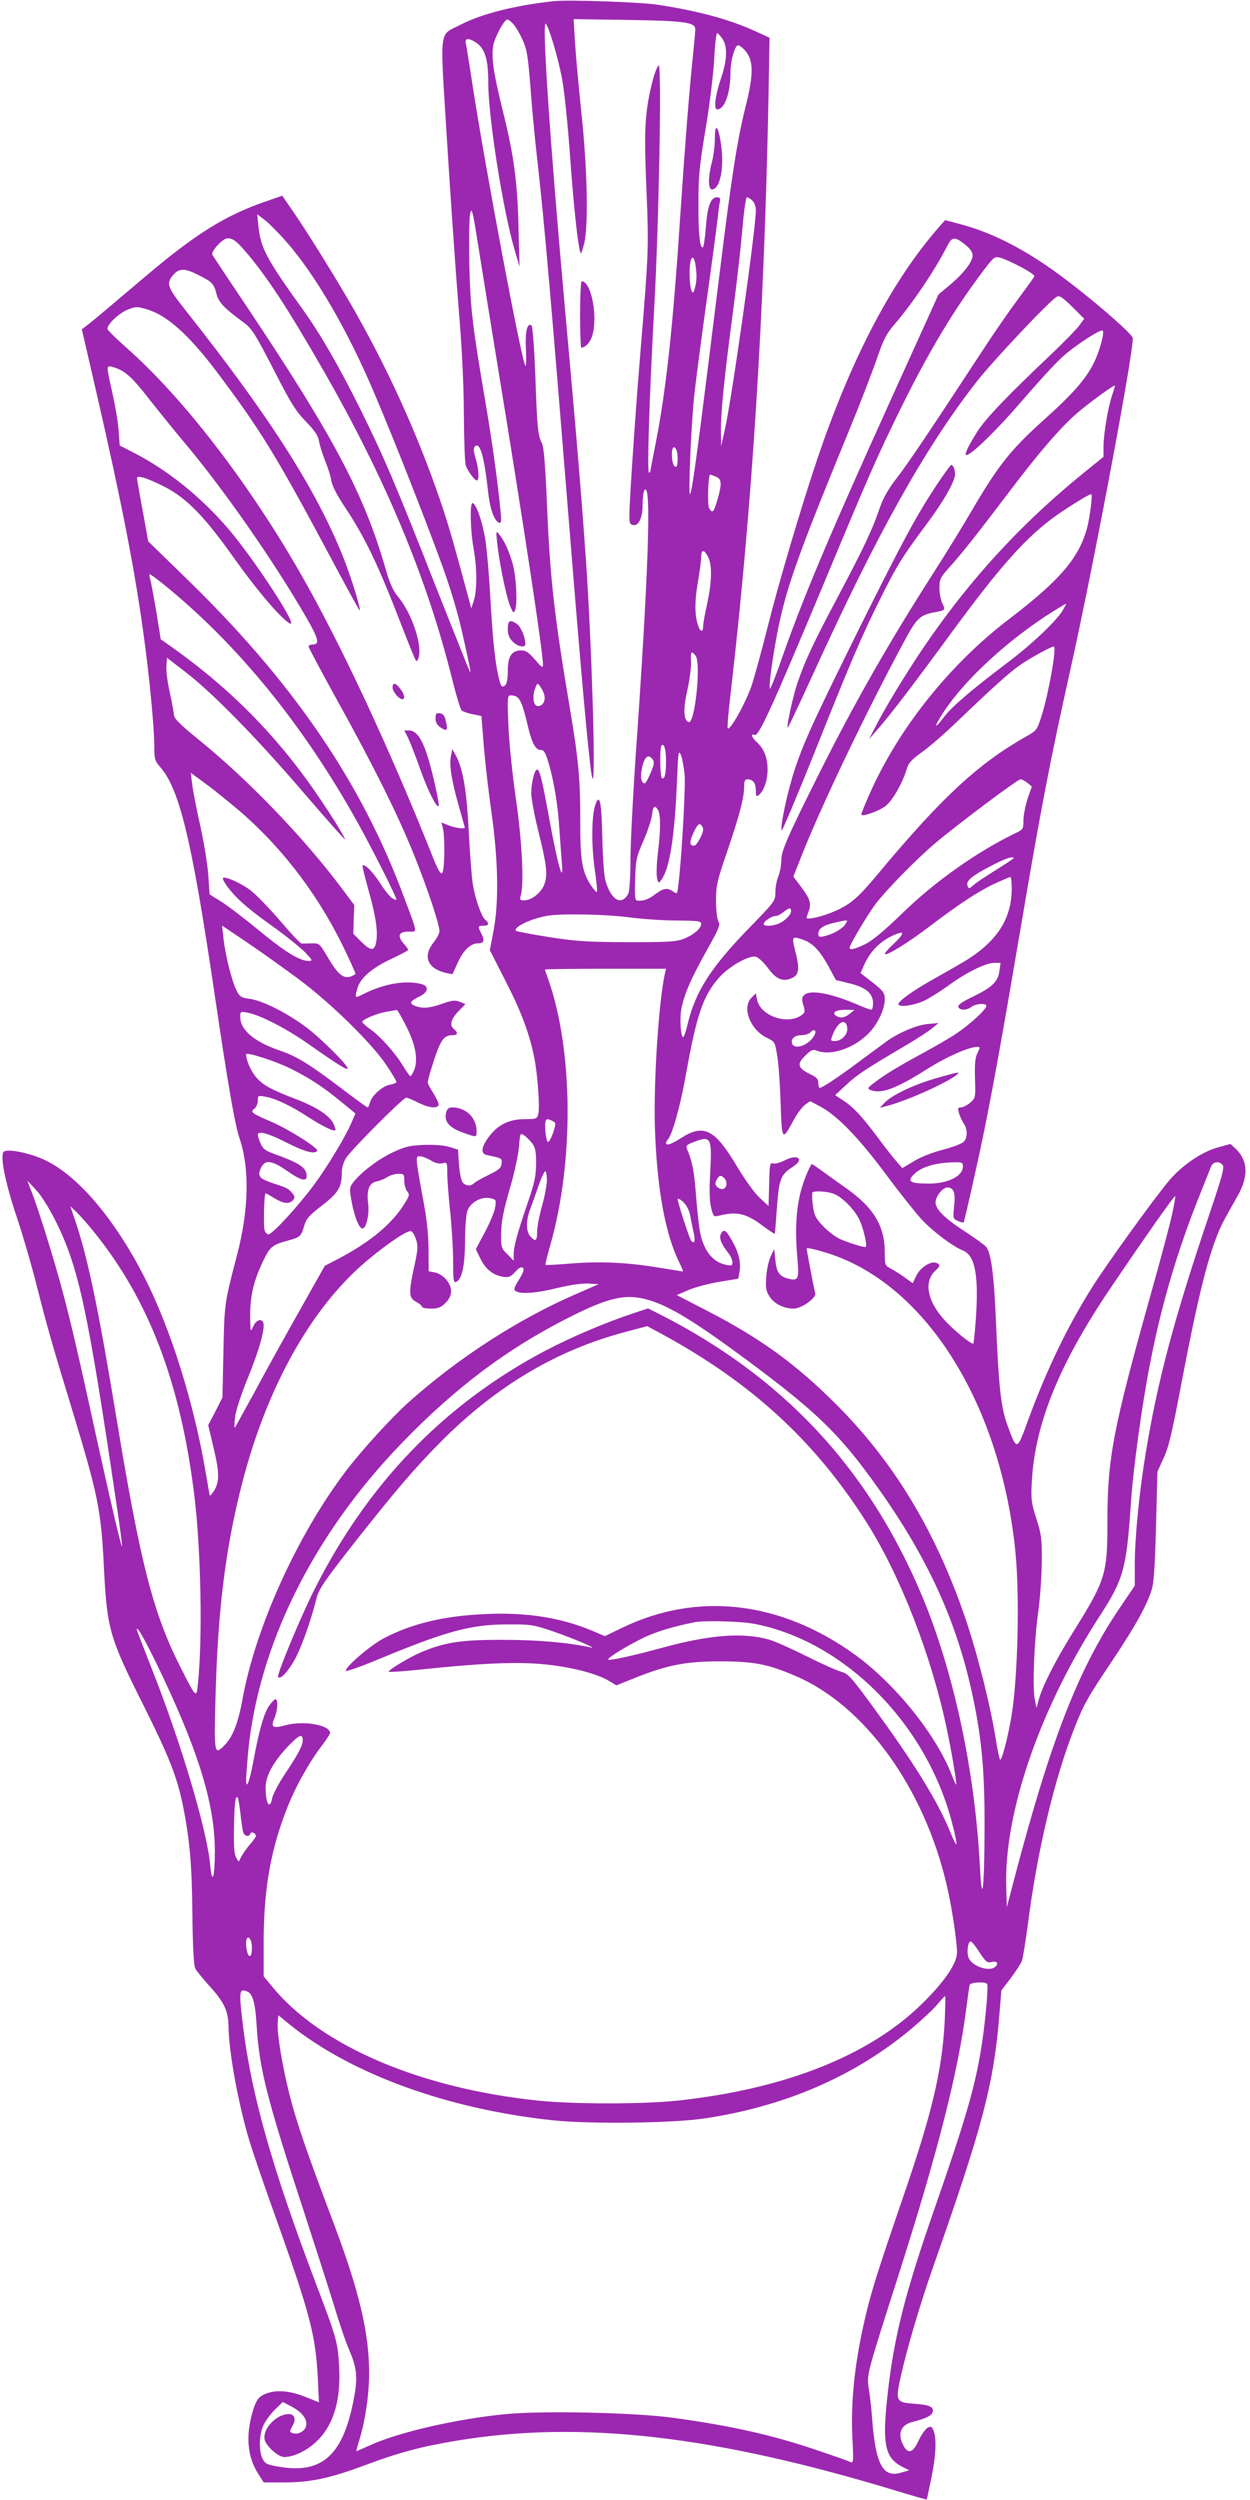 <?xml version="1.0" standalone="no"?>
<!DOCTYPE svg PUBLIC "-//W3C//DTD SVG 20010904//EN"
 "http://www.w3.org/TR/2001/REC-SVG-20010904/DTD/svg10.dtd">
<svg version="1.0" xmlns="http://www.w3.org/2000/svg"
 width="640pt" height="1280pt" viewBox="0 0 640 1280"
 preserveAspectRatio="xMidYMid meet">
<g transform="translate(0,1280) scale(0.1,-0.1)"
fill="#9c27b0" stroke="none">
<path d="M2835 12794 c-196 -21 -370 -65 -476 -120 -114 -60 -107 4 -70 -599
18 -289 44 -666 58 -837 18 -216 27 -389 28 -558 1 -135 5 -254 10 -265 13
-32 46 -75 56 -75 14 0 11 59 -6 114 -11 36 -12 53 -4 60 26 26 48 -48 68
-232 10 -90 32 -151 58 -159 9 -3 11 10 7 49 -16 162 -40 339 -75 548 -71 417
-80 492 -86 725 -2 121 -1 238 4 260 8 36 12 22 37 -135 15 -96 61 -377 101
-625 132 -803 235 -1484 235 -1547 0 -20 -5 -17 -41 25 -31 36 -47 47 -70 47
-49 0 -69 -30 -69 -104 0 -42 -5 -67 -14 -75 -17 -14 -22 -7 -35 50 -17 75
-30 206 -41 409 -6 107 -17 236 -25 286 -15 91 -43 176 -64 188 -16 11 -14
-133 4 -234 18 -101 18 -210 1 -265 l-13 -40 -12 45 c-74 275 -96 352 -131
460 -113 340 -260 672 -438 990 -89 159 -259 434 -334 541 l-53 77 -80 -28
c-209 -71 -363 -167 -620 -385 -204 -173 -258 -218 -293 -246 l-33 -25 75
-325 c126 -548 196 -906 240 -1229 31 -221 56 -487 56 -583 0 -63 3 -73 30
-104 99 -113 161 -370 275 -1138 72 -488 107 -692 132 -765 52 -155 47 -367
-14 -598 -64 -246 -64 -245 -69 -492 l-5 -235 -36 -71 -37 -71 28 -118 c30
-126 30 -174 1 -219 -10 -15 -19 -25 -20 -24 -2 2 -10 48 -19 103 -61 366
-180 747 -316 1015 -151 295 -335 514 -503 597 -75 38 -200 64 -218 46 -20
-20 8 -160 67 -335 30 -89 77 -251 104 -358 52 -206 77 -293 183 -640 127
-419 144 -501 158 -775 17 -339 25 -370 208 -735 125 -251 166 -354 196 -497
36 -176 48 -310 50 -564 2 -172 7 -264 15 -278 6 -12 39 -52 72 -89 76 -83 97
-129 98 -207 1 -128 50 -396 106 -583 19 -63 85 -256 148 -430 163 -460 192
-571 203 -784 l6 -128 -59 24 c-78 32 -141 40 -192 27 -53 -15 -68 -31 -87
-94 -38 -125 -29 -235 26 -321 l29 -46 107 0 c135 0 238 23 414 89 171 64 288
95 469 125 634 105 1319 27 2259 -260 80 -24 145 -43 146 -41 1 1 11 49 23
107 24 113 28 203 12 245 -9 22 -13 24 -31 15 -11 -7 -32 -36 -46 -66 -28 -63
-54 -71 -78 -24 -31 60 -14 104 48 120 66 17 95 31 101 47 11 28 -13 40 -85
45 -105 8 -106 10 -74 154 33 143 96 357 165 554 248 705 305 918 335 1262
l12 147 48 63 c26 35 52 74 57 88 5 14 18 93 29 175 49 387 137 756 241 1020
49 123 64 150 198 350 114 171 174 279 198 360 10 35 16 131 21 325 l7 275 31
68 c26 54 44 130 93 390 95 498 152 714 224 842 18 33 47 85 65 116 55 99 50
179 -14 239 l-25 23 -65 -18 c-79 -21 -181 -90 -246 -166 -73 -85 -327 -437
-398 -551 -128 -204 -231 -419 -326 -676 -59 -163 -58 -163 -108 -26 -32 88
-44 198 -57 514 -10 248 -25 365 -51 396 -8 10 -57 45 -109 79 -103 67 -150
113 -150 149 0 30 36 76 60 76 33 0 43 -25 35 -95 -6 -63 -6 -65 19 -76 14 -7
28 -10 30 -8 4 6 70 297 105 469 43 210 100 526 181 1005 109 643 154 879 260
1355 116 519 320 1603 320 1698 0 21 -211 204 -373 323 -177 131 -346 218
-509 261 l-79 21 -30 -34 c-240 -274 -445 -663 -620 -1176 -87 -258 -202 -645
-264 -894 -30 -119 -66 -248 -79 -286 -35 -95 -108 -224 -120 -212 -3 3 3 80
14 171 111 958 173 1944 195 3074 l5 291 -77 35 c-131 60 -297 104 -498 134
-98 14 -451 26 -530 18z m-207 -117 c11 -12 33 -48 47 -80 23 -50 28 -81 41
-244 7 -103 23 -266 34 -363 38 -335 72 -730 170 -1950 65 -807 103 -1216 114
-1227 17 -18 -4 682 -34 1122 -24 335 -41 550 -110 1315 -74 824 -116 1447
-96 1429 17 -16 69 -194 86 -296 11 -62 29 -242 40 -400 19 -263 42 -468 54
-480 2 -2 10 22 18 54 21 95 15 381 -15 663 -14 135 -29 298 -33 363 l-7 119
279 -4 c295 -5 344 -12 344 -49 0 -11 -7 -84 -15 -162 -18 -176 -40 -460 -60
-762 -40 -612 -75 -929 -131 -1210 -13 -66 -24 -123 -24 -127 0 -5 -3 -8 -7
-8 -11 0 2 392 27 852 24 433 39 1249 22 1233 -20 -20 -53 -152 -63 -255 -8
-76 -8 -183 1 -385 12 -294 11 -317 -30 -815 -21 -250 -45 -592 -55 -778 -5
-100 -4 -113 11 -119 31 -12 54 31 54 101 0 33 4 67 9 75 38 60 22 -416 -45
-1369 -14 -206 -26 -442 -26 -525 0 -85 -5 -159 -11 -170 -34 -66 -90 -34
-118 70 -6 22 -13 118 -15 213 -4 183 -13 231 -34 177 -21 -52 -23 -201 -6
-329 10 -65 15 -120 12 -123 -2 -3 -16 13 -31 35 -45 69 -55 128 -54 342 0
196 -10 308 -51 550 -83 492 -104 677 -120 1070 -8 189 -16 283 -25 300 -21
40 -25 79 -34 344 -5 138 -14 253 -19 258 -22 22 -35 -33 -29 -125 2 -49 1
-85 -3 -80 -19 21 -201 990 -270 1433 -16 107 -32 205 -35 218 -7 28 16 29 55
2 44 -31 60 -86 60 -206 0 -175 76 -655 135 -854 l25 -85 -5 190 c-5 239 -23
374 -79 601 -50 202 -60 273 -51 338 7 44 56 136 73 136 5 0 18 -10 30 -23z
m1073 -79 c25 -40 21 -110 -10 -201 -29 -84 -38 -157 -19 -157 38 0 68 83 68
189 0 47 13 105 29 131 8 12 13 11 32 -5 59 -53 62 -121 14 -311 -41 -166 -69
-345 -130 -839 -111 -897 -141 -1125 -152 -1135 -10 -9 6 361 22 510 9 80 38
303 65 495 27 193 51 377 55 410 3 33 8 70 11 83 3 17 0 22 -16 22 -31 0 -49
-49 -56 -154 -4 -53 -11 -99 -15 -102 -16 -9 -24 73 -23 231 0 136 6 193 38
383 21 126 39 278 43 352 3 72 10 130 15 130 4 0 18 -15 29 -32z m151 -825
c10 -9 18 -30 18 -50 0 -94 -123 -965 -159 -1124 l-19 -84 -1 78 c-1 94 17
273 64 627 19 145 40 333 47 417 7 84 17 153 22 153 5 0 18 -7 28 -17z m-2384
-213 c147 -168 311 -450 445 -765 117 -274 321 -797 377 -965 49 -148 69 -225
116 -450 3 -14 3 -23 0 -20 -2 3 -77 190 -166 415 -212 540 -271 679 -395 930
-110 221 -204 384 -295 511 -186 259 -215 313 -227 426 l-6 61 38 -29 c21 -16
72 -67 113 -114z m-216 -42 c110 -127 216 -288 400 -608 321 -559 534 -1068
663 -1587 20 -81 42 -153 48 -160 7 -6 32 -15 57 -20 l45 -9 12 -154 c7 -85
25 -240 40 -345 34 -239 38 -460 9 -605 l-18 -95 79 -155 c81 -158 122 -267
147 -388 18 -83 31 -262 22 -296 -6 -24 -10 -26 -68 -26 -80 0 -138 -28 -183
-88 -41 -53 -46 -89 -12 -96 80 -17 78 -16 75 -44 -2 -22 -14 -32 -65 -57 -34
-16 -68 -36 -75 -42 -17 -18 -43 -16 -59 3 -8 10 -16 50 -19 93 l-5 75 -45 14
c-28 8 -77 12 -131 10 -73 -3 -96 -9 -160 -39 -75 -36 -160 -101 -200 -152
-20 -26 -20 -32 -10 -93 15 -82 39 -144 57 -144 19 0 36 72 29 127 -9 71 5
106 43 114 17 3 43 14 56 23 14 9 39 16 56 16 28 0 30 -2 30 -37 0 -20 7 -44
15 -53 13 -15 12 -22 -16 -66 -64 -102 -175 -194 -335 -278 l-71 -37 -125
-222 c-69 -122 -172 -307 -228 -412 -57 -104 -105 -192 -108 -195 -3 -3 -2 20
1 50 3 33 28 110 60 190 57 139 87 238 87 284 0 39 -36 35 -54 -6 -14 -32 -14
-30 -15 52 -1 98 16 176 60 270 40 86 50 95 125 116 72 19 76 23 92 80 10 34
26 52 92 103 84 65 100 93 100 171 0 19 9 51 21 70 24 40 293 310 309 310 6 0
33 -11 60 -25 52 -26 94 -32 105 -15 4 6 -7 32 -24 59 -17 26 -31 53 -31 59 0
6 9 42 21 79 43 138 59 163 108 163 25 0 27 13 6 30 -25 20 -17 52 22 92 l36
37 -29 12 c-24 9 -39 8 -89 -10 -66 -23 -101 -26 -140 -11 -32 12 -25 25 23
48 44 21 50 52 12 63 -80 22 -194 3 -298 -50 -46 -23 -47 -23 -32 29 14 52 74
104 173 150 48 23 87 43 87 47 0 3 -11 18 -25 34 -32 39 -23 59 27 59 46 0 49
-16 -24 178 -219 591 -573 1107 -1126 1642 l-183 178 -24 133 c-14 74 -27 149
-30 167 -6 34 -6 34 27 27 18 -4 69 -26 112 -48 113 -58 206 -155 356 -367
115 -162 239 -308 284 -332 51 -28 -183 331 -318 488 -140 162 -303 293 -475
383 l-78 40 -6 80 c-3 43 -18 129 -32 191 -32 143 -32 141 5 130 59 -17 93
-47 185 -165 52 -66 128 -160 170 -210 199 -234 466 -616 634 -908 63 -109 69
-137 31 -137 -11 0 -20 -5 -20 -10 0 -6 65 -128 145 -273 185 -333 317 -598
398 -802 67 -167 127 -349 127 -383 0 -10 -13 -36 -30 -57 -55 -69 -33 -130
54 -154 22 -6 41 -9 43 -8 1 2 13 28 27 59 27 61 66 98 102 98 32 0 37 14 19
49 -20 39 -19 41 10 41 28 0 32 12 10 30 -20 17 -52 107 -64 182 -6 35 -15
157 -21 271 -11 212 -29 319 -66 389 l-18 33 -7 -35 c-10 -45 3 -128 41 -260
16 -58 30 -106 30 -107 0 -9 -56 -1 -85 12 l-35 14 7 -27 c12 -42 10 -219 -3
-232 -8 -8 -23 17 -54 97 -217 544 -469 1085 -675 1443 -267 465 -600 896
-888 1150 -53 47 -97 90 -97 97 0 24 62 82 105 98 40 16 47 16 98 1 102 -30
216 -132 360 -324 219 -291 301 -425 562 -913 86 -162 161 -298 165 -303 14
-15 -39 162 -81 267 -139 350 -379 725 -808 1267 -98 124 -103 140 -59 188 28
29 57 28 126 -7 69 -35 77 -43 91 -98 12 -43 39 -71 141 -146 39 -29 57 -57
150 -237 88 -173 114 -215 166 -268 48 -50 63 -73 68 -104 4 -22 18 -66 31
-98 13 -32 28 -77 31 -100 5 -28 29 -75 69 -135 105 -158 172 -298 292 -610
36 -93 69 -174 73 -178 4 -5 11 5 15 22 15 69 -40 226 -107 306 -25 29 -42 68
-63 140 -111 385 -263 673 -704 1334 -98 146 -181 271 -184 277 -4 6 8 28 26
47 49 55 74 50 139 -25z m3689 30 c26 -21 39 -39 39 -56 0 -32 -49 -95 -119
-153 l-56 -47 -237 -523 c-335 -740 -464 -1047 -578 -1377 -24 -67 -45 -120
-48 -118 -8 8 18 192 45 321 43 208 107 385 368 1020 48 116 106 268 131 338
38 111 51 137 97 190 92 108 205 275 271 405 21 40 37 40 87 0z m286 -115 c40
-21 71 -42 69 -48 -2 -5 -41 -59 -86 -120 -45 -60 -130 -183 -188 -273 -266
-406 -372 -564 -430 -639 -42 -54 -70 -102 -86 -149 -38 -113 -82 -206 -211
-450 -130 -244 -173 -336 -211 -448 -23 -65 -58 -226 -51 -232 2 -2 61 124
132 279 327 717 568 1148 831 1487 84 109 379 421 415 441 14 7 30 -4 79 -52
l61 -61 -27 -37 c-15 -20 -79 -85 -143 -146 -224 -212 -331 -324 -376 -393
-47 -74 -70 -122 -57 -122 25 0 160 132 285 278 79 92 171 193 206 224 63 58
197 145 207 135 10 -10 -17 -109 -47 -168 -40 -80 -108 -158 -257 -291 -164
-148 -227 -226 -354 -441 -55 -95 -151 -251 -213 -347 -227 -355 -401 -661
-581 -1020 -164 -328 -194 -397 -194 -447 0 -24 -7 -60 -15 -80 -8 -19 -15
-56 -15 -81 0 -44 -2 -47 -132 -181 -196 -201 -276 -325 -316 -489 -9 -39 -20
-72 -24 -72 -13 0 -19 96 -9 147 15 74 48 151 129 296 64 114 71 131 60 150
-7 13 -12 58 -12 107 0 77 6 101 57 250 62 181 87 275 87 333 0 29 4 37 18 37
27 0 42 -20 42 -58 0 -31 2 -33 17 -21 25 22 43 74 43 129 0 60 -18 106 -54
139 -28 26 -35 46 -12 38 21 -8 90 144 353 773 234 562 273 650 388 885 150
305 277 517 432 722 53 69 55 71 86 63 18 -5 65 -26 104 -47z m-1664 -5 c6
-49 3 -79 -10 -118 -9 -26 -22 20 -22 82 -2 97 22 123 32 36z m2132 -649 c-21
-59 -45 -200 -45 -265 l0 -53 -100 -81 c-369 -299 -665 -636 -925 -1055 -45
-71 -103 -170 -129 -220 l-47 -90 35 40 c65 72 190 236 376 490 263 359 392
504 550 617 66 46 166 108 177 108 9 0 -8 -128 -24 -184 -45 -150 -141 -260
-393 -453 -307 -233 -571 -564 -719 -901 -23 -51 -41 -97 -41 -102 0 -15 88
16 124 43 35 27 86 116 107 185 10 35 24 51 78 90 36 25 118 96 181 157 188
180 271 255 330 295 52 35 153 90 165 90 17 0 -25 -235 -61 -352 -23 -73 -27
-79 -72 -104 -249 -140 -434 -310 -759 -699 -109 -132 -147 -164 -226 -199
-59 -27 -147 -48 -147 -35 0 4 5 20 11 35 14 38 6 63 -40 124 l-39 52 38 96
c99 254 335 748 530 1109 64 119 80 134 155 148 55 10 57 12 40 45 -8 16 -15
51 -15 79 0 45 4 54 48 103 68 75 148 177 304 383 154 204 268 337 353 410 60
52 188 145 193 141 1 -2 -5 -23 -13 -47z m-2231 -285 c9 -24 7 -84 -3 -84 -13
0 -21 26 -21 66 0 35 13 46 24 18z m200 -134 c32 -12 33 -36 9 -120 -19 -65
-26 -71 -43 -40 -9 17 -4 170 6 170 1 0 14 -4 28 -10z m-39 -411 c22 -41 20
-125 -4 -239 -12 -52 -21 -105 -21 -117 0 -36 -18 -27 -29 15 -15 52 -14 122
4 222 8 47 15 100 15 118 0 40 15 41 35 1z m-2786 -142 c378 -306 716 -721
994 -1222 79 -143 197 -377 197 -392 0 -2 -9 1 -20 7 -12 6 -41 42 -65 80 -38
59 -80 100 -89 88 -2 -2 12 -57 30 -123 38 -134 50 -215 40 -269 -9 -47 -28
-46 -78 4 l-39 39 2 74 3 73 -71 95 c-192 255 -473 546 -716 744 -99 80 -136
116 -136 133 -1 12 -10 64 -21 114 -12 51 -20 112 -18 136 l3 44 95 -73 c140
-108 368 -341 610 -624 118 -137 211 -242 207 -233 -13 36 -135 224 -213 328
-185 250 -402 463 -666 651 l-65 46 -22 137 c-13 76 -27 151 -31 167 -5 16 -6
29 -3 29 3 0 36 -24 72 -53z m4604 -129 c-31 -55 -163 -180 -293 -277 -177
-134 -280 -222 -319 -275 -51 -68 -50 -47 2 31 112 169 332 370 558 512 35 22
65 40 67 40 2 1 -5 -13 -15 -31z m-1882 -235 c30 -35 -3 -351 -35 -340 -27 9
-29 67 -6 167 12 55 20 120 18 145 -3 48 2 55 23 28z m-774 -202 c7 -30 -8
-56 -33 -56 -23 0 -30 47 -14 91 11 28 12 28 26 9 8 -11 18 -31 21 -44z m-141
-9 c19 -13 33 -48 54 -139 23 -99 41 -133 70 -133 15 0 23 -14 39 -67 27 -92
48 -218 55 -338 4 -55 9 -129 12 -165 12 -134 -20 -24 -66 230 -34 187 -47
240 -60 240 -13 0 -30 -68 -30 -121 0 -25 15 -108 34 -185 45 -182 51 -229 34
-279 -14 -43 -65 -85 -105 -85 -21 0 -23 3 -16 28 17 59 5 287 -27 502 -17
120 -34 282 -37 368 -6 145 -5 152 13 152 10 0 24 -4 30 -8z m764 -329 c0 -67
-7 -96 -21 -87 -10 6 -12 157 -2 167 13 14 23 -19 23 -80z m95 -68 c6 -61 -15
-432 -32 -567 -5 -46 -6 -47 -26 -33 -31 21 -48 19 -93 -14 -36 -27 -59 -35
-92 -32 -11 1 -13 24 -10 109 3 99 6 114 42 196 21 48 41 108 44 132 5 47 15
55 32 25 13 -26 13 -104 -2 -221 -6 -52 -8 -109 -4 -125 7 -29 8 -29 22 -10
43 59 68 216 81 520 5 134 7 147 19 120 7 -16 15 -61 19 -100z m-161 73 c7
-12 3 -31 -16 -72 -21 -48 -27 -54 -38 -41 -8 10 -10 29 -6 56 12 74 35 96 60
57z m-2113 -264 c226 -196 412 -445 544 -728 25 -53 45 -98 45 -101 0 -3 -10
-9 -22 -14 -38 -14 -66 8 -116 91 -46 79 -47 79 -87 78 -22 -1 -45 -1 -51 -1
-7 1 -57 54 -112 119 -55 64 -123 134 -150 154 -47 36 -130 73 -140 63 -3 -2
3 -17 13 -31 39 -60 106 -121 230 -209 72 -51 150 -114 175 -139 42 -44 43
-46 19 -46 -45 0 -124 49 -259 161 -74 61 -160 126 -191 145 l-56 35 -6 92
c-3 51 -21 164 -40 252 -20 88 -39 186 -43 219 l-7 59 79 -58 c44 -32 122 -96
175 -141z m4029 148 l23 -19 -22 -63 c-11 -35 -21 -85 -21 -110 0 -45 -1 -47
-47 -69 -190 -92 -407 -245 -570 -404 -100 -97 -159 -145 -195 -162 -55 -26
-78 -31 -78 -17 0 14 89 164 131 221 56 74 205 226 304 311 116 98 425 330
440 330 7 0 23 -8 35 -18z m-1660 -238 c0 -24 -33 -84 -46 -84 -25 0 -25 21
-2 69 17 36 26 46 36 39 6 -6 12 -16 12 -24z m1590 -148 c0 -2 -42 -30 -92
-61 -51 -32 -103 -66 -115 -78 -21 -18 -23 -19 -29 -3 -10 25 19 50 117 101
73 39 119 54 119 41z m-10 -155 c0 -163 -83 -284 -269 -389 -36 -21 -104 -60
-151 -86 -92 -53 -160 -102 -160 -117 0 -18 76 -8 129 16 30 14 85 49 123 76
88 66 194 119 237 119 l34 0 -6 -41 c-7 -55 -37 -84 -134 -131 -58 -28 -80
-43 -76 -54 7 -18 42 -18 67 1 23 17 76 20 76 5 0 -19 -89 -100 -163 -148 -40
-26 -128 -76 -195 -112 -67 -36 -153 -87 -189 -114 -65 -47 -66 -49 -43 -58
53 -20 130 9 288 109 98 62 211 112 255 113 16 0 16 -2 2 -31 -12 -23 -15 -54
-13 -130 3 -99 3 -101 -25 -125 -15 -13 -37 -24 -47 -24 -16 0 -17 -4 -10 -30
5 -16 16 -40 24 -52 19 -27 21 -68 3 -91 -7 -11 -52 -28 -107 -43 -56 -14
-119 -39 -152 -60 l-58 -35 -32 37 c-18 20 -61 76 -96 123 -79 106 -125 155
-177 188 l-39 26 56 52 c55 52 101 82 308 204 58 34 119 74 135 88 l30 25 -56
-5 c-56 -5 -152 -46 -214 -92 -16 -12 -82 -60 -145 -107 -112 -83 -181 -128
-194 -128 -3 0 -6 11 -6 25 0 20 -9 30 -45 47 -61 30 -66 51 -22 93 33 32 38
34 67 23 68 -23 180 15 254 88 47 45 86 126 86 176 0 38 -6 45 -100 117 l-24
19 19 43 c33 74 92 130 168 158 41 16 34 -3 -20 -54 -26 -24 -45 -46 -42 -50
10 -9 123 61 234 146 145 110 245 176 328 215 40 18 75 33 80 34 4 0 7 -27 7
-59z m-1130 -116 c0 -20 -34 -53 -66 -65 -32 -13 -74 -13 -74 -1 0 14 41 41
61 41 9 0 27 9 40 20 29 23 39 25 39 5z m-835 -31 c66 -9 177 -17 248 -17 111
-1 127 -3 127 -17 0 -24 -39 -57 -90 -77 -39 -15 -79 -17 -285 -17 -205 1
-263 4 -403 26 -89 14 -166 29 -170 32 -18 19 88 68 173 79 78 10 293 5 400
-9z m1113 -36 c-15 -24 -64 -52 -110 -62 -23 -5 -28 -3 -28 13 0 27 25 44 84
57 71 16 70 16 54 -8z m-2798 -282 c163 -121 374 -328 448 -439 29 -43 52 -82
52 -87 0 -4 -16 -11 -35 -14 -39 -8 -92 -56 -101 -92 -3 -13 -9 -24 -12 -24
-3 0 -65 45 -136 99 -158 120 -229 164 -310 191 -133 45 -206 106 -206 173 0
28 1 29 38 22 64 -12 199 -81 315 -163 143 -101 197 -134 197 -123 0 19 -136
154 -213 212 -99 74 -223 136 -289 145 -44 6 -51 11 -67 43 -24 46 -59 188
-67 269 l-7 63 129 -87 c71 -48 190 -133 264 -188z m2581 203 c49 -17 85 -54
130 -135 l39 -72 70 -17 c83 -20 120 -51 120 -101 0 -19 -4 -34 -9 -34 -5 0
-41 13 -79 30 -133 56 -237 74 -265 45 -12 -12 -13 -21 -4 -51 10 -32 9 -38
-8 -51 -73 -53 -212 -5 -229 79 l-6 32 -22 -22 c-51 -50 -7 -165 79 -206 41
-20 41 -21 53 -96 7 -41 14 -151 17 -243 6 -189 8 -191 67 -81 17 32 43 66 57
77 l27 19 53 -28 c89 -49 194 -158 333 -344 71 -96 155 -201 185 -234 62 -65
157 -136 212 -159 62 -26 81 -128 65 -354 -5 -68 -11 -123 -13 -123 -15 0 -98
68 -145 119 -91 98 -110 200 -48 256 24 22 25 31 4 39 -28 11 -82 -23 -102
-65 l-19 -39 -40 29 c-22 16 -54 36 -71 45 -31 16 -32 18 -32 86 0 133 -58
229 -200 328 -36 25 -88 63 -117 84 -29 21 -54 38 -56 38 -3 0 -14 -21 -25
-47 -52 -121 -66 -249 -49 -441 9 -100 4 -111 -46 -99 -47 12 -61 33 -67 94
l-6 58 -19 -40 c-10 -22 -20 -69 -22 -105 -4 -53 -1 -71 17 -98 23 -37 72 -62
124 -62 41 0 118 56 110 80 -5 12 -43 215 -44 228 0 6 63 -9 125 -30 495 -167
873 -780 945 -1535 21 -227 11 -634 -21 -828 -18 -110 -52 -238 -59 -224 -4 8
-13 50 -20 94 -27 177 -98 458 -161 640 -153 444 -367 796 -663 1090 -205 204
-384 333 -650 471 l-161 83 55 24 c30 14 101 33 157 43 l103 17 6 33 c9 49 -3
101 -38 162 -32 56 -42 62 -57 34 -11 -20 2 -52 39 -99 11 -14 20 -35 20 -46
0 -17 -5 -19 -32 -13 -73 14 -121 80 -137 186 -5 36 -14 121 -19 190 -9 110
-19 158 -46 221 -5 12 3 20 36 32 89 34 94 24 84 -162 -5 -88 -3 -143 5 -175
11 -44 14 -47 37 -41 95 24 142 13 227 -51 32 -24 60 -42 62 -41 1 2 6 63 11
136 11 145 19 167 80 206 62 39 29 69 -38 35 -23 -12 -51 -20 -61 -17 -17 5
-19 -4 -21 -107 l-3 -111 -45 42 c-26 24 -74 90 -113 155 -115 195 -172 226
-287 153 -53 -34 -80 -43 -80 -27 0 4 4 12 9 17 23 25 64 171 92 328 55 311
90 412 172 503 50 56 149 112 185 106 13 -2 39 -26 62 -56 43 -59 76 -74 122
-55 37 15 43 45 24 122 -24 96 -24 95 35 76z m-706 -171 c-32 -139 -59 -553
-52 -788 10 -314 53 -553 129 -702 10 -21 17 -38 14 -38 -2 0 -55 9 -118 19
-161 27 -303 34 -452 22 -71 -6 -131 -9 -133 -7 -2 2 8 43 22 92 125 431 121
1006 -9 1373 -9 24 -16 45 -16 47 0 2 140 4 310 4 l310 0 -5 -22z m-1325 -273
c48 -93 62 -172 40 -225 -7 -16 -15 -30 -19 -30 -3 0 -21 25 -39 55 -41 67
-117 152 -171 189 -22 16 -39 32 -36 36 9 14 77 42 124 50 25 4 49 8 52 9 4 0
26 -37 49 -84z m2271 65 c-25 -21 -48 -25 -70 -11 -24 16 -1 31 47 31 l47 -1
-24 -19z m-13 -73 c4 -32 -29 -67 -62 -67 -25 0 -25 0 -10 38 26 63 66 80 72
29z m-168 -37 c-26 -50 -101 -78 -114 -44 -9 25 12 44 49 44 18 0 38 7 45 15
17 20 33 9 20 -15z m-2685 -170 c96 -47 170 -95 264 -173 l71 -58 -16 -37
c-30 -74 -127 -235 -199 -332 -84 -112 -211 -250 -231 -250 -7 0 -15 9 -19 20
-7 22 -3 190 5 190 3 0 23 -11 45 -25 46 -28 77 -31 95 -10 10 12 10 18 -1 33
-21 26 -28 30 -96 52 -77 26 -85 36 -68 78 20 46 55 43 135 -13 68 -48 100
-57 100 -27 0 43 -32 65 -163 113 -49 17 -61 27 -73 55 -8 18 -14 38 -14 44 0
22 53 8 147 -40 92 -47 145 -61 157 -42 8 13 -148 112 -238 150 -98 42 -107
49 -83 66 9 7 17 26 17 41 0 26 2 27 38 20 52 -9 127 -44 218 -103 78 -50 133
-77 141 -68 3 2 -3 18 -11 35 -22 42 -89 85 -195 125 -124 48 -163 69 -199
110 -26 29 -52 88 -52 118 0 13 146 -33 225 -72z m1345 -270 c17 -9 17 -12 2
-60 -10 -27 -21 -48 -27 -47 -5 2 -11 29 -13 60 -3 59 2 66 38 47z m-105 -114
c16 -22 20 -42 20 -104 -1 -63 -8 -98 -42 -197 -55 -161 -73 -227 -73 -266 l0
-34 -32 33 c-32 31 -33 35 -32 110 1 59 11 110 43 222 24 80 45 178 48 218 6
71 6 72 27 59 11 -8 29 -26 41 -41z m-520 -87 c23 -14 44 -19 60 -15 24 6 25
5 25 -51 0 -32 7 -121 15 -198 8 -77 15 -190 15 -252 0 -93 2 -111 14 -107 31
12 46 81 47 207 0 67 5 138 12 157 15 44 71 75 118 65 30 -7 30 -8 24 -48 -4
-23 -28 -80 -53 -127 l-46 -86 23 -47 c26 -54 65 -86 116 -94 30 -5 39 -1 63
25 20 22 32 28 40 20 7 -7 1 -25 -21 -60 -26 -41 -28 -51 -16 -59 25 -16 109
-10 215 17 64 15 124 24 157 22 l52 -3 -112 -49 c-301 -130 -611 -331 -867
-561 -85 -77 -237 -244 -316 -348 -249 -329 -463 -802 -529 -1170 -21 -116
-49 -188 -88 -229 -56 -58 -57 -53 -50 230 12 459 51 774 137 1109 128 496
356 902 642 1141 108 90 206 155 223 148 8 -3 19 -23 26 -44 10 -33 8 -55 -10
-136 -30 -136 -28 -162 9 -181 17 -9 30 -20 30 -25 0 -6 21 -10 46 -10 37 0
51 5 75 29 37 37 38 79 3 120 -14 17 -39 33 -57 36 l-32 6 -1 112 c0 74 -9
159 -27 252 -40 220 -41 225 -18 225 11 0 36 -9 56 -21z m2725 -32 c0 -49 -77
-87 -174 -87 -99 0 -115 11 -73 51 37 35 108 56 200 58 43 1 47 -1 47 -22z
m1330 8 c10 -12 -3 -59 -68 -252 -181 -536 -264 -847 -326 -1223 -33 -199 -56
-434 -56 -571 l0 -108 -84 -124 c-209 -312 -350 -678 -537 -1392 l-34 -130 -3
100 c-13 381 172 918 478 1390 123 190 137 240 160 575 12 183 58 517 101 732
58 296 138 566 251 848 27 69 54 135 59 148 10 25 41 29 59 7z m-3460 -78 c0
-23 -11 -82 -25 -132 -14 -49 -25 -109 -25 -132 0 -48 -8 -53 -35 -23 -22 25
-23 81 0 140 9 25 29 79 43 121 15 42 30 75 35 72 4 -2 7 -23 7 -46z m908 11
c17 -17 15 -48 -4 -55 -8 -3 -22 1 -31 9 -12 12 -13 20 -4 37 13 24 22 26 39
9z m-3417 -232 c113 -233 159 -447 303 -1421 19 -126 33 -231 31 -233 -4 -5
-56 216 -130 553 -93 427 -131 590 -175 755 -42 158 -124 422 -159 510 l-21
55 46 -49 c29 -32 67 -94 105 -170z m3982 150 c42 -18 102 -79 127 -131 20
-41 41 -130 33 -139 -5 -5 -74 16 -125 37 -51 21 -125 92 -137 130 -9 28 -15
87 -12 110 2 12 80 8 114 -7z m1728 -104 c-11 -50 -58 -228 -105 -394 -198
-706 -226 -853 -226 -1179 0 -270 -9 -298 -176 -566 -92 -148 -154 -271 -175
-343 l-12 -45 -9 45 c-13 62 -2 310 18 450 9 63 17 176 18 250 1 123 -2 143
-28 225 -26 82 -28 99 -23 190 16 296 141 604 405 993 177 262 325 472 329
468 2 -2 -5 -44 -16 -94z m-2492 52 c11 -14 23 -42 26 -63 3 -20 11 -56 16
-80 10 -45 6 -62 -12 -44 -8 8 -67 190 -69 211 -1 11 22 -3 39 -24z m-3030
-139 c283 -349 445 -773 516 -1352 34 -279 43 -734 18 -967 -7 -72 -9 -70 -87
84 -141 277 -206 529 -330 1281 -95 575 -148 828 -216 1024 l-20 59 31 -29
c17 -17 57 -61 88 -100z m2842 -351 c110 -33 235 -109 505 -309 325 -241 450
-358 605 -565 303 -406 467 -755 553 -1172 44 -214 58 -377 57 -663 -1 -308
-13 -406 -24 -190 -25 490 -135 1000 -297 1386 -275 654 -712 1121 -1348 1443
l-54 27 -81 -27 c-134 -44 -314 -121 -442 -188 -522 -275 -917 -685 -1191
-1236 -73 -148 -189 -428 -180 -437 12 -12 44 21 79 79 35 59 88 204 118 326
11 45 40 87 187 275 215 273 316 391 452 528 284 285 592 467 944 560 l110 29
76 -41 c461 -251 785 -550 1049 -967 170 -269 328 -675 406 -1042 24 -109 55
-293 51 -297 -2 -2 -11 18 -21 44 -79 208 -291 472 -499 622 -380 274 -805
323 -1190 137 l-89 -43 -66 28 c-160 67 -337 95 -546 85 -210 -9 -375 -48
-520 -124 -70 -37 -206 -154 -193 -167 3 -3 73 21 155 55 358 149 483 183 673
183 118 1 131 -2 230 -35 101 -35 236 -92 195 -83 -121 26 -272 39 -450 39
-213 1 -301 -13 -420 -64 -59 -25 -165 -89 -165 -99 0 -3 73 1 163 11 305 32
483 40 620 28 138 -12 276 -46 343 -85 l40 -24 95 38 c164 66 261 85 439 85
171 -1 241 -14 381 -74 356 -151 661 -573 777 -1075 25 -106 52 -286 52 -341
0 -55 -62 -148 -175 -259 -268 -267 -704 -441 -1255 -500 -178 -19 -531 -19
-716 0 -602 63 -1106 278 -1355 577 l-49 59 0 174 c0 271 35 471 119 685 43
111 115 239 181 325 22 29 40 57 40 62 0 41 -136 65 -227 40 -67 -18 -78 -11
-58 36 17 41 20 97 5 97 -5 0 -21 -17 -35 -38 -25 -39 -50 -127 -79 -286 -19
-99 -35 -141 -36 -91 0 17 5 80 10 140 52 549 333 1116 785 1584 274 284 536
482 853 643 211 107 297 126 413 92z m541 -1658 c463 -89 885 -515 1014 -1025
14 -52 23 -99 21 -104 -1 -5 -18 28 -36 73 -64 155 -189 356 -400 643 -104
142 -119 158 -155 168 -22 6 -101 41 -176 79 -74 37 -159 75 -188 84 -133 39
-302 27 -542 -38 -157 -43 -280 -70 -286 -63 -9 8 137 95 213 126 61 25 131
45 228 65 49 10 240 5 307 -8z m-3062 -201 c213 -439 300 -719 300 -962 0
-138 -14 -179 -24 -71 -16 178 -151 631 -297 999 -43 110 -79 203 -79 207 1
18 38 -46 100 -173z m750 -396 c0 -26 -27 -77 -94 -176 -30 -46 -58 -99 -62
-118 -12 -65 -34 -31 -34 53 0 58 37 127 111 207 61 64 79 72 79 34z m-319
-374 c4 -42 11 -85 14 -96 7 -21 31 -26 37 -7 5 13 28 2 28 -12 0 -5 -13 -25
-30 -43 -16 -19 -36 -47 -44 -62 l-14 -27 -14 23 c-9 18 -12 60 -10 158 3 127
7 159 19 147 3 -2 9 -39 14 -81z m53 -651 c9 -23 7 -72 -3 -78 -10 -7 -21 27
-21 67 0 29 14 36 24 11z m3731 -60 c31 -47 39 -55 59 -50 28 7 40 -3 25 -21
-27 -32 -122 -3 -140 44 -11 28 -3 83 11 83 5 0 25 -25 45 -56z m39 -162 c8
-14 -12 -228 -34 -352 -32 -189 -84 -364 -234 -795 -152 -435 -210 -664 -242
-959 -28 -248 -13 -320 74 -365 l37 -19 -42 -12 c-93 -28 -130 42 -148 280 -3
47 -11 113 -16 147 -13 72 -11 76 143 558 213 666 315 1070 358 1410 6 50 13
96 15 103 5 13 81 17 89 4z m-3789 -38 c29 -12 42 -58 49 -174 13 -218 51
-371 236 -935 61 -187 134 -414 162 -505 27 -90 61 -189 75 -220 38 -87 45
-138 28 -233 -53 -302 -160 -405 -384 -367 -63 10 -73 15 -86 40 -21 41 -19
126 5 175 11 22 37 58 59 79 l39 38 38 -20 c57 -29 86 -64 82 -98 -3 -31 -42
-52 -72 -41 -14 6 -14 9 1 35 20 34 12 62 -18 62 -64 0 -136 -76 -124 -131 8
-34 70 -89 100 -89 51 0 121 35 171 85 84 83 121 213 110 385 -7 119 -14 144
-121 425 -220 580 -327 958 -370 1305 -23 188 -21 200 20 184z m3572 -151
c-13 -253 -64 -468 -210 -893 -123 -358 -160 -473 -191 -600 -58 -240 -81
-447 -72 -639 7 -127 6 -133 -11 -126 -10 5 -81 30 -158 56 -230 79 -447 129
-750 170 -194 27 -666 37 -853 19 -251 -24 -550 -92 -700 -161 -36 -16 -66
-29 -67 -29 -2 0 6 28 16 62 29 91 49 231 49 337 0 208 -51 422 -185 777 -133
352 -183 497 -220 639 -38 148 -68 325 -63 380 l3 37 60 -49 c315 -253 808
-432 1346 -489 191 -20 615 -15 779 10 412 62 768 217 1058 460 51 43 110 98
130 122 20 24 38 44 41 44 2 0 1 -57 -2 -127z"/>
<path d="M2970 11190 c0 -93 3 -170 6 -170 20 0 44 25 55 57 32 97 -3 283 -53
283 -4 0 -8 -76 -8 -170z"/>
<path d="M3660 12090 c0 -36 -7 -90 -15 -120 -20 -74 -20 -140 0 -140 41 0 64
108 47 229 -14 99 -32 116 -32 31z"/>
<path d="M2010 9280 c0 -21 33 -60 50 -60 16 0 11 26 -11 54 -24 31 -39 33
-39 6z"/>
<path d="M2230 9122 c0 -21 8 -35 26 -47 33 -21 38 -15 27 32 -6 28 -14 39
-31 41 -18 3 -22 -1 -22 -26z"/>
<path d="M2089 9023 c10 -21 38 -92 61 -157 39 -111 85 -204 96 -193 3 2 -6
54 -20 114 -45 199 -81 273 -133 273 l-23 0 19 -37z"/>
<path d="M2284 7103 c-11 -44 14 -75 81 -100 77 -28 75 -28 75 7 0 67 -55 120
-124 120 -19 0 -27 -7 -32 -27z"/>
<path d="M4793 10313 c-104 -158 -171 -283 -390 -723 -239 -484 -285 -583
-334 -730 -36 -109 -75 -288 -67 -312 2 -6 73 162 158 373 193 485 254 628
346 811 86 173 111 213 234 379 89 118 150 225 150 261 0 22 -10 48 -19 48 -4
0 -39 -48 -78 -107z"/>
<path d="M4791 7279 c-114 -33 -225 -86 -262 -125 l-24 -26 30 8 c93 22 302
114 361 159 26 20 14 18 -105 -16z"/>
<path d="M2545 10025 c9 -93 45 -271 65 -323 16 -40 20 -44 27 -27 13 33 7
165 -11 234 -18 67 -43 122 -71 156 -15 19 -16 17 -10 -40z"/>
<path d="M2600 9580 c0 -30 7 -47 25 -65 25 -26 65 -34 65 -12 0 33 -23 88
-43 102 -36 25 -47 19 -47 -25z"/>
</g>
</svg>
